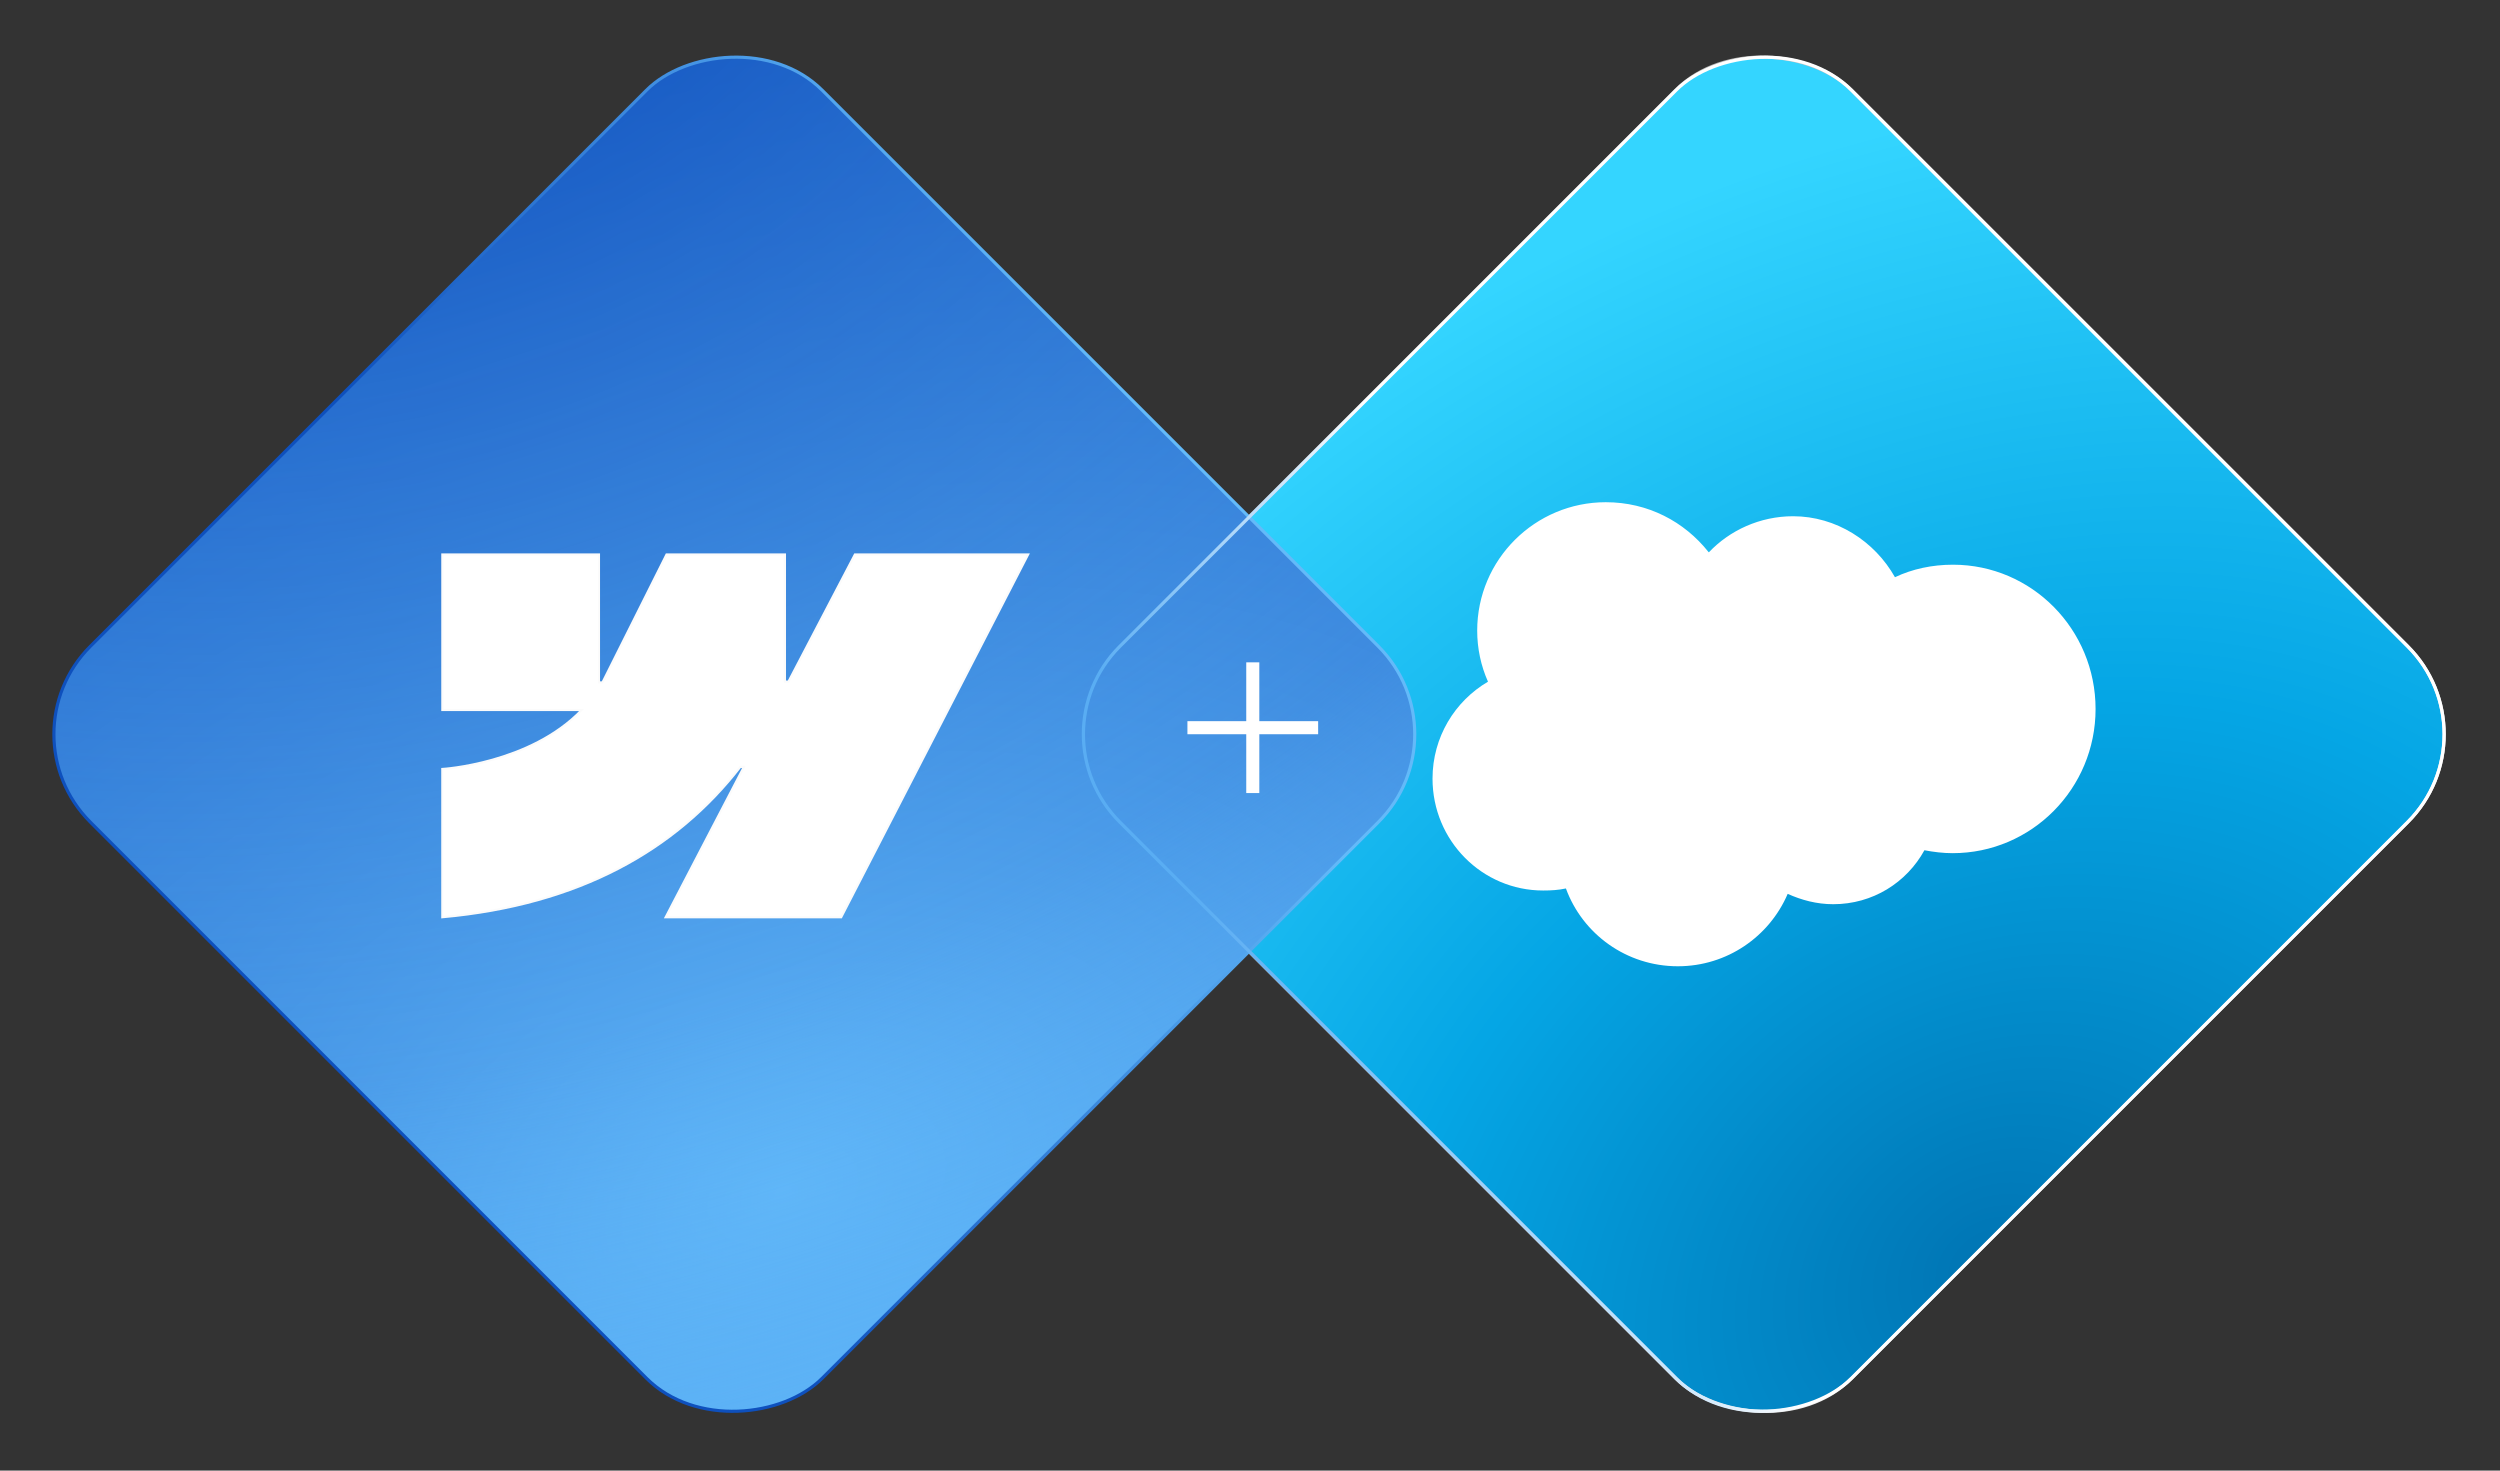 <svg width="765" height="450" viewBox="0 0 765 450" fill="none" xmlns="http://www.w3.org/2000/svg">
<rect x="0" y="0" width="765" height="450" fill="#333333" stroke="none"/>
<rect x="763.671" y="224.677" width="316.775" height="316.775" rx="38.032" transform="rotate(135 763.671 224.677)" fill="url(#paint0_radial_12882_4507)"/>
<rect x="763.671" y="224.677" width="316.775" height="316.775" rx="38.032" transform="rotate(135 763.671 224.677)" fill="url(#paint1_radial_12882_4507)"/>
<rect x="763.671" y="224.677" width="316.775" height="316.775" rx="38.032" transform="rotate(135 763.671 224.677)" stroke="url(#paint2_linear_12882_4507)" stroke-width="0.963"/>
<path d="M522.92 169.002C529.26 162.3 538.543 157.969 548.681 157.969C561.857 157.969 573.65 165.597 579.857 176.629C585.208 174.087 591.282 172.799 597.623 172.799C621.729 172.799 641.245 192.582 641.245 216.954C641.245 241.295 621.697 261.071 597.49 261.071C594.586 261.071 591.676 260.709 588.873 260.177C583.427 270.087 573.022 276.687 560.969 276.687C555.884 276.687 551.192 275.4 547.033 273.517C541.453 286.559 528.506 295.677 513.416 295.677C497.698 295.677 484.256 285.805 479.171 271.868C476.895 272.363 474.612 272.496 472.203 272.496C453.575 272.496 438.352 257.273 438.352 238.252C438.352 225.571 445.187 214.538 455.325 208.597C453.175 203.779 452.022 198.427 452.022 192.975C452.022 171.176 469.787 153.677 491.351 153.677C504.298 153.677 515.426 159.624 522.787 168.9L522.92 169.002Z" fill="white"/>
<rect x="-0.681" width="316.775" height="316.775" rx="38.032" transform="matrix(-0.707 -0.707 -0.707 0.707 448.181 224.193)" fill="url(#paint3_radial_12882_4507)"/>
<rect x="-0.681" width="316.775" height="316.775" rx="38.032" transform="matrix(-0.707 -0.707 -0.707 0.707 448.181 224.193)" fill="url(#paint4_radial_12882_4507)"/>
<rect x="-0.681" width="316.775" height="316.775" rx="38.032" transform="matrix(-0.707 -0.707 -0.707 0.707 448.181 224.193)" stroke="url(#paint5_linear_12882_4507)" stroke-width="0.963"/>
<rect x="381.352" y="202.676" width="4" height="40" fill="white"/>
<rect x="403.352" y="220.676" width="4" height="40" transform="rotate(90 403.352 220.676)" fill="white"/>
<path fill-rule="evenodd" clip-rule="evenodd" d="M314.609 169.675L257.406 280.675H203.682L227.618 234.672H226.541C206.793 260.123 177.326 276.874 135.344 280.675V235.31C135.344 235.31 162.201 233.733 177.988 217.254H135.353V169.675H183.282V208.808H184.36L203.947 169.675H240.191V208.564H241.269L261.594 169.675H314.609Z" fill="url(#paint6_radial_12882_4507)"/>
<path fill-rule="evenodd" clip-rule="evenodd" d="M314.609 169.675L257.406 280.675H203.682L227.618 234.672H226.541C206.793 260.123 177.326 276.874 135.344 280.675V235.31C135.344 235.31 162.201 233.733 177.988 217.254H135.353V169.675H183.282V208.808H184.36L203.947 169.675H240.191V208.564H241.269L261.594 169.675H314.609Z" fill="white"/>
<path fill-rule="evenodd" clip-rule="evenodd" d="M314.609 169.675L257.406 280.675H203.682L227.618 234.672H226.541C206.793 260.123 177.326 276.874 135.344 280.675V235.31C135.344 235.31 162.201 233.733 177.988 217.254H135.353V169.675H183.282V208.808H184.36L203.947 169.675H240.191V208.564H241.269L261.594 169.675H314.609Z" stroke="url(#paint7_linear_12882_4507)" stroke-width="0.656"/>
<rect x="-0.707" width="316.738" height="316.738" rx="38.014" transform="matrix(-0.707 -0.707 -0.707 0.707 763.144 224.176)" stroke="url(#paint8_linear_12882_4507)"/>
<defs>
<radialGradient id="paint0_radial_12882_4507" cx="0" cy="0" r="1" gradientUnits="userSpaceOnUse" gradientTransform="translate(796.024 459.754) rotate(-26.97) scale(581.557 887.135)">
<stop stop-color="white"/>
<stop offset="0.681" stop-color="#FFBA9E"/>
</radialGradient>
<radialGradient id="paint1_radial_12882_4507" cx="0" cy="0" r="1" gradientUnits="userSpaceOnUse" gradientTransform="translate(987.09 218.313) rotate(104.27) scale(335.626 424.718)">
<stop stop-color="#0074B3"/>
<stop offset="0.481" stop-color="#05A6E5"/>
<stop offset="1" stop-color="#34D5FF"/>
</radialGradient>
<linearGradient id="paint2_linear_12882_4507" x1="752.437" y1="391.14" x2="807.315" y2="591.671" gradientUnits="userSpaceOnUse">
<stop stop-color="#E9E9E9"/>
<stop offset="1" stop-color="#A3A3A3"/>
</linearGradient>
<radialGradient id="paint3_radial_12882_4507" cx="0" cy="0" r="1" gradientUnits="userSpaceOnUse" gradientTransform="translate(45.247 245.6) rotate(-28.259) scale(588.441 897.635)">
<stop stop-color="#5EB4F7"/>
<stop offset="0.681" stop-color="#023FB4"/>
</radialGradient>
<radialGradient id="paint4_radial_12882_4507" cx="0" cy="0" r="1" gradientUnits="userSpaceOnUse" gradientTransform="translate(447.591 49.025) rotate(151.894) scale(564.355 714.163)">
<stop stop-color="#023FB4" stop-opacity="0.9"/>
<stop offset="0.685" stop-color="#61B8F9" stop-opacity="0.2"/>
<stop offset="1" stop-color="#61B8F9"/>
</radialGradient>
<linearGradient id="paint5_linear_12882_4507" x1="326.683" y1="165.463" x2="253.345" y2="-38.138" gradientUnits="userSpaceOnUse">
<stop stop-color="#0E50BD"/>
<stop offset="1" stop-color="#63BAF9"/>
</linearGradient>
<radialGradient id="paint6_radial_12882_4507" cx="0" cy="0" r="1" gradientUnits="userSpaceOnUse" gradientTransform="translate(264.87 297.521) rotate(-111.801) scale(187.997 326.265)">
<stop stop-color="#FF5E2D" stop-opacity="0.9"/>
<stop offset="0.685" stop-color="#EBCEC3"/>
<stop offset="1" stop-color="#EE9F8D"/>
</radialGradient>
<linearGradient id="paint7_linear_12882_4507" x1="191.346" y1="184.598" x2="258.8" y2="261.634" gradientUnits="userSpaceOnUse">
<stop offset="1" stop-color="#FBFBFB"/>
</linearGradient>
<linearGradient id="paint8_linear_12882_4507" x1="3.064" y1="207.994" x2="72.306" y2="384.644" gradientUnits="userSpaceOnUse">
<stop offset="0.427" stop-color="white"/>
<stop offset="1" stop-color="#59ADF3"/>
</linearGradient>
</defs>
</svg>
